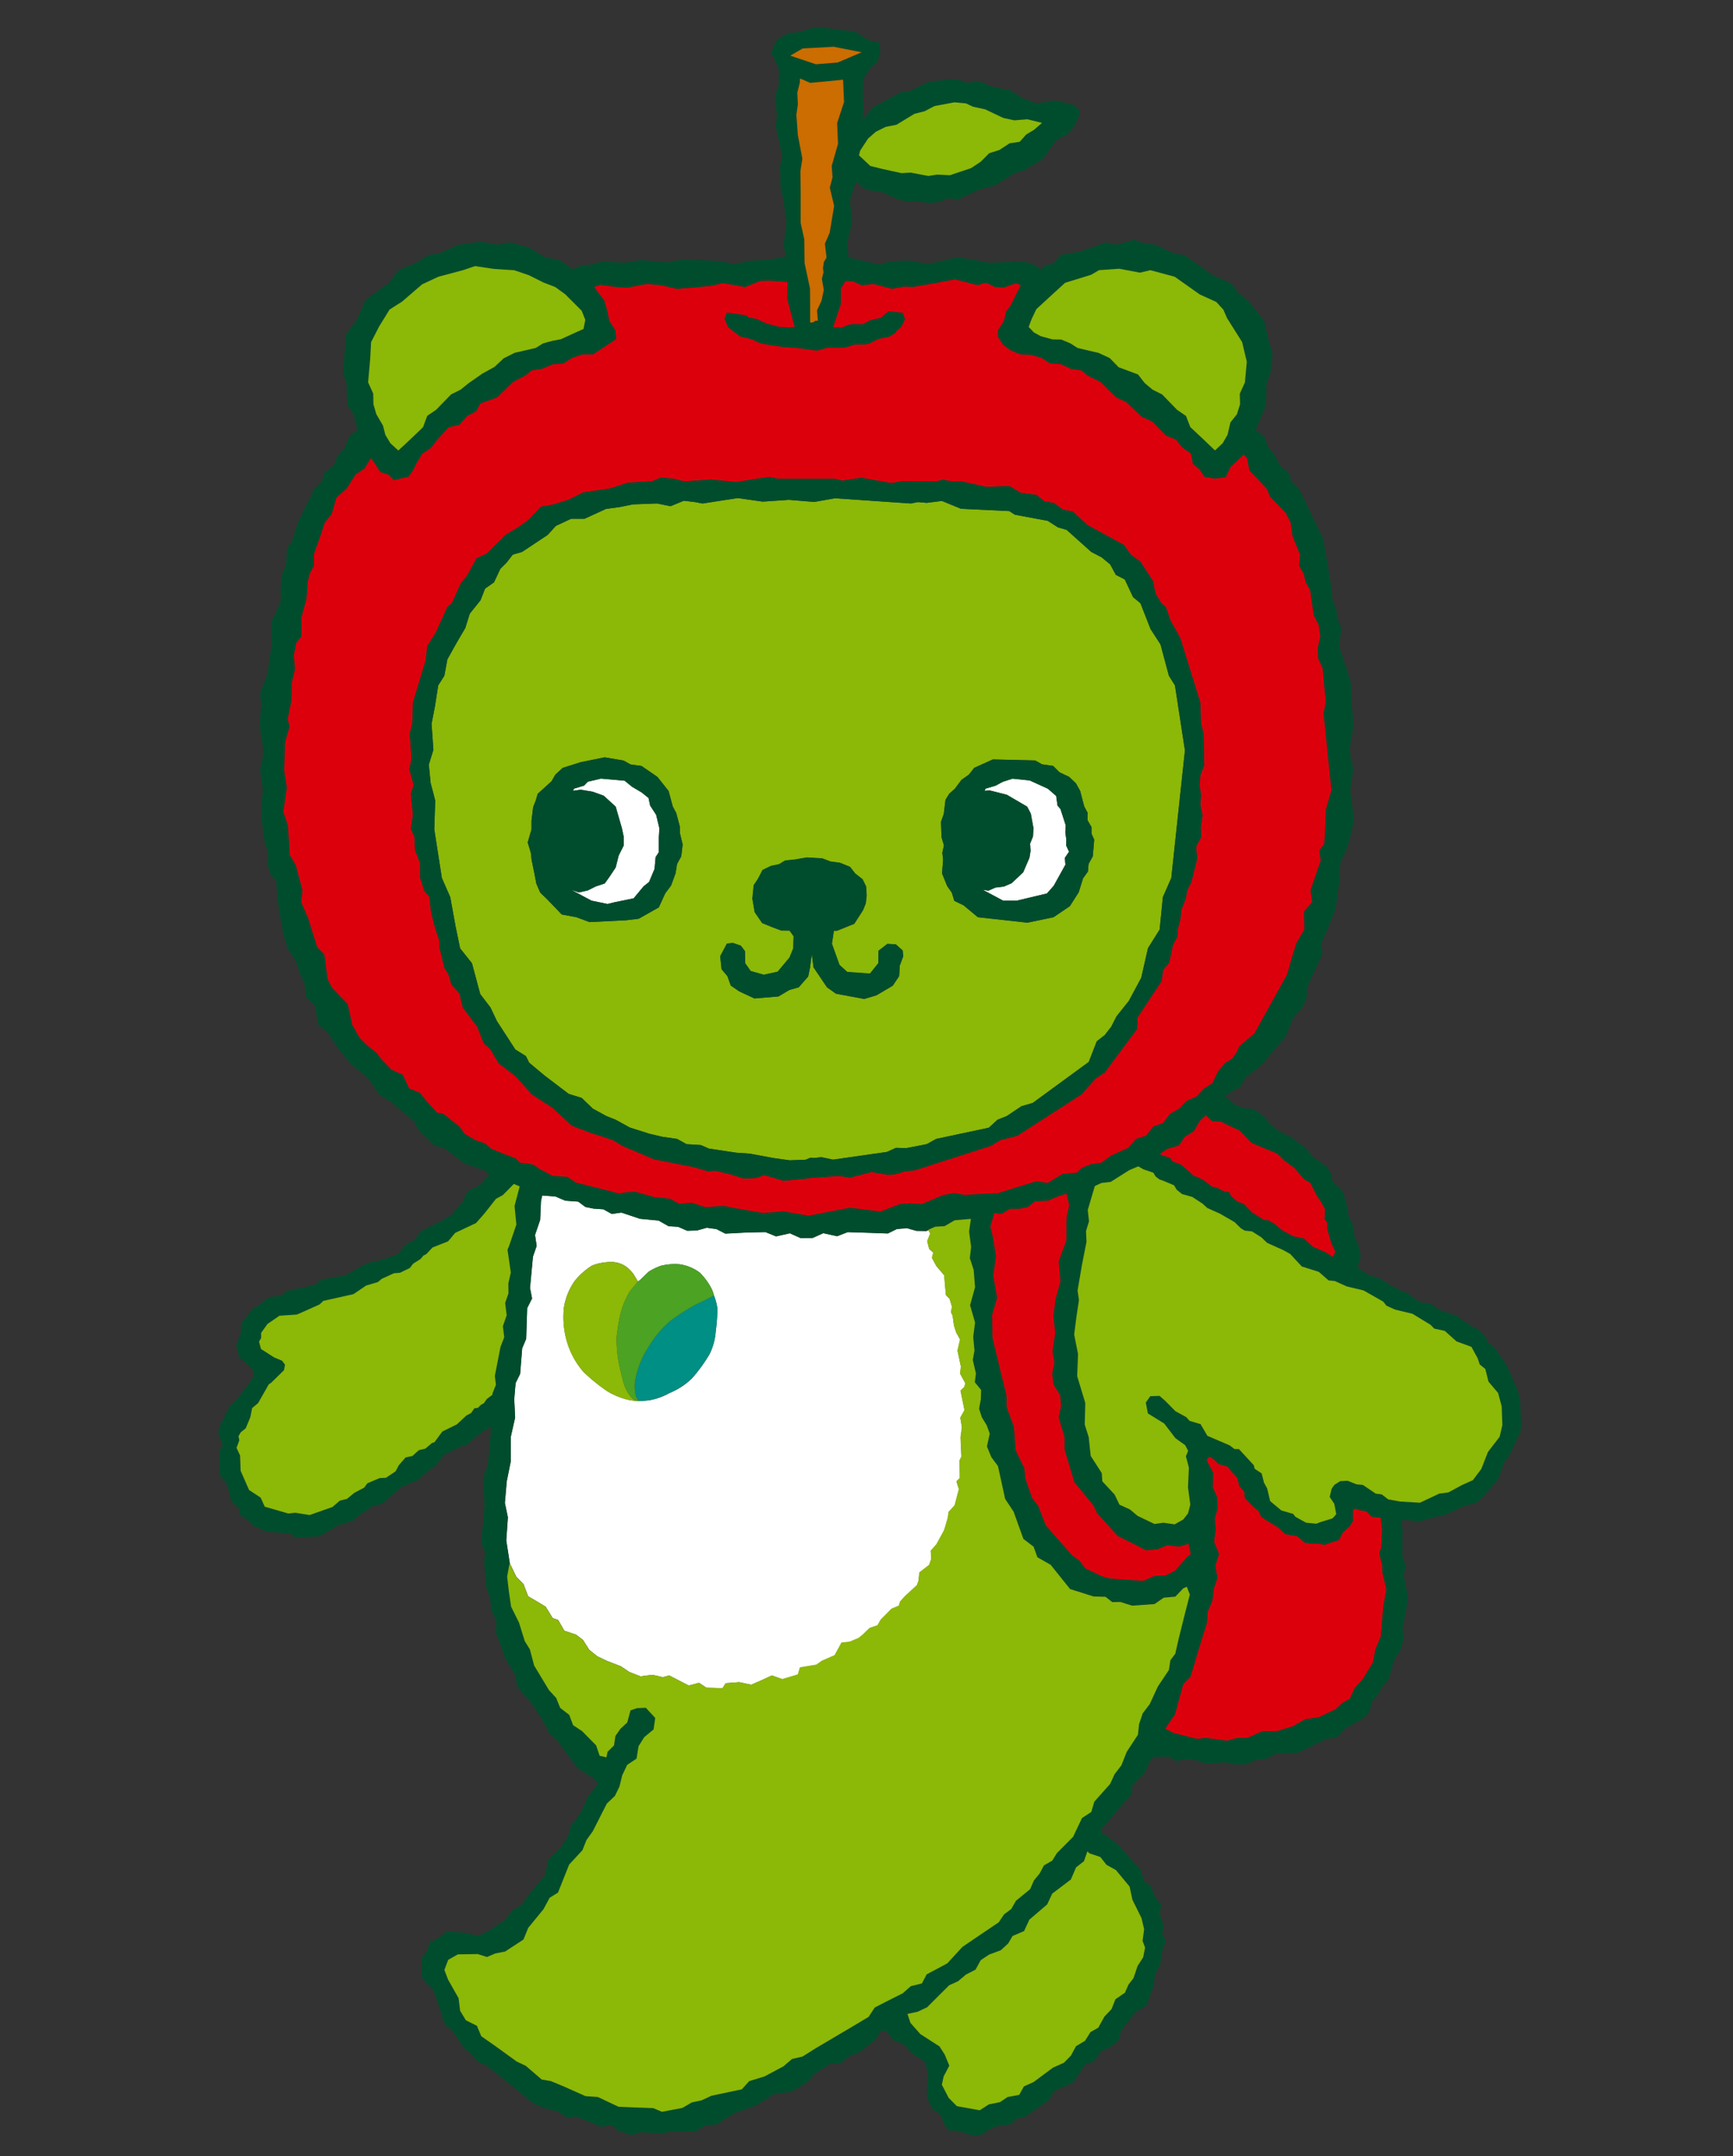 <svg xmlns="http://www.w3.org/2000/svg" xmlns:xlink="http://www.w3.org/1999/xlink" width="127" height="158" viewBox="0 0 127 158">
  <rect x="0" y="0" width="127" height="158" fill="#333333" stroke="none"/>
  <defs>
    <clipPath id="clip-path">
      <rect id="長方形_1" data-name="長方形 1" width="95.469" height="154.473" fill="none"/>
    </clipPath>
  </defs>
  <g id="caravan" transform="translate(16 2)">
    <rect id="長方形_7" data-name="長方形 7" width="127" height="158" transform="translate(-16 -2)" fill="none" opacity="0.18"/>
    <g id="グループ_2" data-name="グループ 2">
      <g id="グループ_1" data-name="グループ 1" clip-path="url(#clip-path)">
        <path id="パス_6" data-name="パス 6" d="M26.026,129.009l.341.895.686.4.6.365.514.834.4.136.449.787.867.292.5.383.463.726.588.475.69.328,1.05.41.607.41.821.322.875-.111.771.173.452-.13,1.44.743.751-.2.546.362,1.178.029.23-.361,1-.075.872.185.832-.364.678-.316.783.284,1.136-.341.152-.519,1.2-.195.4-.284.939-.412.508-.925.594-.065.657-.273.294-.241.523-.5.573-.192.221-.4.8-.81.538-.226.087-.3.365-.4.869-.8.12-.331.057-.6.72-.556.158-.45-.043-.583.421-.481.544-.993.1-.3.186-.643.059-.427.446-.49.31-1.186-.18-.565.246-.245-.015-1.3.131-.272-.062-1.413.1-.732-.117-.708.308-.549-.293-1.432.272-.256.088-.282-.393-.719.064-.5-.251-1.177.19-.82-.295-.532-.156-.5-.1-.726-.123-.249.081-.382-.18-.6-.268-.269-.129-1.458-.572-.669-.321-.6.1-.381-.307-.278-.139-.558.225-.567-.141-.233-.009-.014-.155.069-.711-.013-.72-.2L53.38,103l-.65.321-1.29-.047-1.652-.052-.775.3L48,103.3l-.8.357-.851.007-.8-.356-1.011.227-.778-.315-1.287.026-1.653.086-.647-.33-.712-.1-.724.2-.71.021-.664-.29-.7-.043-.735-.416-1.365-.129-1.358-.455-.71.1-.613-.341-.72-.049-.6-.121-.526-.393-.949-.068-.721-.307-.968-.074-.09.416-.059,1.371-.377,1.106.12.8-.272.794-.084.88-.13,1.413.149.765-.359.714-.072,2.245-.293.695-.152,1.88-.331.671-.1,1.173.065,1.353-.316,1.406.005,1.763-.3,1.5-.137,1.584.219,1.052-.117,1.7.26,1.677.464.969Zm2.953-20.195a4.69,4.69,0,0,1,.789-2,5,5,0,0,1,1.291-1.149,3.9,3.9,0,0,1,1.533-.253,1.862,1.862,0,0,1,1.089.444,2.619,2.619,0,0,1,.451.511l.218.371.066.09.144-.09.639-.618a4.6,4.6,0,0,1,.886-.431,4.176,4.176,0,0,1,1.367-.114,3.191,3.191,0,0,1,1.5.618,4.651,4.651,0,0,1,.807,1.081,2.043,2.043,0,0,1,.223.588,3.935,3.935,0,0,1,.257.972,14.359,14.359,0,0,1-.126,1.672,4.469,4.469,0,0,1-.46,1.671,11.41,11.41,0,0,1-1.287,1.767,5.2,5.2,0,0,1-1.635,1.065,4.716,4.716,0,0,1-1.483.532c-.461.054-.745.06-.745.06h-.158l-.024-.008c-.106-.009-.248-.026-.5-.061a5.44,5.44,0,0,1-1.66-.659,13.68,13.68,0,0,1-1.727-1.4,5.91,5.91,0,0,1-1.155-2.021,6.364,6.364,0,0,1-.294-2.637" transform="translate(-3.662 -14.931)" fill="#fff"/>
        <path id="パス_7" data-name="パス 7" d="M84.4,93.62l-.443.418-.436.752-.035.02-.631.387-.425.633-.137.04-.7.208-.577.375.179.108.592.19.168.256.63.244.572.484.347.331.332.117.387.194.606.468.4.1.5.263.353.049.2.318.464.4.421.132.622.645.846.533.341.037.461.267.564.47.78.427.811.176.646.6.945.412.525.341.2-.387-.3-.622-.3-1.031-.006-.5-.2-.243.044-.723-.29-.529-.317-.47-.468-.926L91.59,98.3l-.708-.827-.712-.517-.552-.53-1.868-.776-.892-.918-.774-.356-.572-.29-.657-.047Z" transform="translate(-12.032 -13.905)" fill="#dc000c"/>
        <path id="パス_8" data-name="パス 8" d="M96.72,138.079l.181-.951.4-.974.1-1.294.086-.925.215-1.212-.289-1.216-.018-.524-.213-.916.145-.382.065-1.345-.111-.863-.66-.081-.4-.4-.376-.051-.452-.141-.146.141-.014.462.026.307-.241.378-.506.464-.284.557-.867.269-.187.087-.448-.1-.681-.009-.312-.058-.592-.481-.846-.143-.559-.507-.848-.52-.382-.267-.166-.4-.372-.286-.632-.646-.055-.472-.353-.433-.141-.568-.4-.449-.337-.4-.653-.192-.347-.337-.312-.224-.218.277.493.95-.046,1.031.336.766.02.794-.209.78.077.76-.126.9.364.9-.272.864.161.888-.273.8-.1.876-.338.789-.063.829-.436,1.411-.215.688-.548,1.835-.532.55-.236.857L82.2,141.9l-.714,1.046.616.317,1.718.436.641-.077,1.554.207.752-.2.755-.006,1.092-.487,1.059,0,1.2-.377.869-.5,1-.147,1.233-.589.524-.479.519-.288.365-.793.591-.653Z" transform="translate(-12.102 -18.265)" fill="#dc000c"/>
        <path id="パス_9" data-name="パス 9" d="M95.421,101.141l-.039-.738-.245-.732-.4-.851-.269-.7-.968-1.4-.482-.368-.176-.421-.553-.529-.857-.478-.688-.513-1.195-.4-.679-.456-.267-.061-.592-.083-.907-.687-.3-.072-.973-.513-.751-.481-.8-.236-.537-.341-.25-.254.229-.725-.149-.8-.321-.738-.077-.771-.343-.675-.14-.881-.308-.96-.76-.742,0-.371-.362-.648-.923-.65-.2-.136-.391-.559-.915-.666-.206-.18-.9-.428-.712-.559-.211-.384-.863-.658-.836-.11-.644-.25-.7-.638,1.156-.681.257-.5.056-.1,1.31-1.062.848-1.025.843-1,.547-1.361.651-.706.335-.755.023-.765.708-1.551.425-.926-.1-.688.662-1.575.362-.914.325-2.178-.013-.766.131-.728.278-.5.257-.726.411-1.579-.186-1.557-.093-.768.211-1.545-.193-.8-.046-.821.257-1.5-.146-1.957-.06-1.337-.537-1.619-.312-.972.183-1.3-.341-.761,0-.475-.325-.793-.034-.7-.226-1.395-.23-1.346-.2-1.124-.613-1.239-.739-1.546-.424-.854-.5-.481L78.4,32.6l-.629-.5-.324-.713-.5-.591-.278-.777-.645-.514.747-1.8.043-1.625.283-.7.16-1.494-.231-.73-.4-1.682L75.4,19.965l-.67-.511-.464-.682-1.321-.558-1.078-.775-1.09-.749-.7-.1-1.426-.66-.777-.075-.743-.281-1.355.353-.72-.173-1.85.663-1.461.256-.5.6-.712.213-.248.263-.65-.439-.743-.158-1.406.062-.92.04-1.362-.238-1.038-.176-2.095.5-1.522-.248-1.374.068-.719.233-1.369-.319-.909-.208-.072-1.127.245-1.075.1-.417-.17-1.56.437-1.362.8.6,1.012.118,1.191.532.747.191.774-.038.76.154.908-.1.481-.263.819.1,1.5-.713L57,11.551l1.354-.864.762-.246,1.309-.8.993-1.383.818-.427.523-.631.306-.679.032-.407-.33-.406-1.431-.353-1.407.227L58.761,5.1l-.694-.478L56.6,4.318l-.823-.381-.848.131-.885-.276-1.916.177-1.437.683-.685.118-1.231.66-.842.457-.631.78-.1.062.1-.829-.074-.783.024-1.3.523-.831.5-.433.237-.632-.084-.807L47.767,1,46.635.309,45.268.155,44.19,0l-.765.068-.754.266-.89.09-.84.467-.427.926.565,1.192-.012,1.252-.255.76.129,1.507-.095.681.48,2.235-.161.712.031,1.585.2.822.242,1.775-.226,1.65.2.8-1.191.238-1.568.089-1.089.266-.72-.211-1.276-.09-1.867-.049-.936.2-1.964-.176-1.264.2-1.584-.1-.811.23-.736.049-.673.317-.26-.245-.646-.434-1.13-.237-1.127-.7-1.362-.376-.966.17L19.2,15.7l-.851.152-.775.078-1.428.662-.709.081L14.4,17.3l-1.18.473-.705.941-1.019.748-.693.493-.687,1.535-.751.989-.143,1.741L9.131,25.3l.257.776L9.463,27.7l.467.708.263,1.1-.639.514-.272.783-.525.58-.3.726-.653.484-.253.742-.517.472-.606,1.25-.586,1.192L5.432,37.61l-.392.55L4.96,39.341l-.313.788-.081.943.013.938-.315.8-.406.783.081,1.339L3.78,46.112,3.622,47.3,3.071,48.79l.077.857-.122,1.573.239,1.5-.009.824-.192.8.2,1.545-.1.768L3.149,58l.257,1.78.246.736-.03.792.158.709.47.549.081,1.339.393,2.364.317,1.182.628.943.34,1.015.291.64L6.435,71.1l.65.6.238,1.418.628.472.908,1.331.82,1.025,1.3,1.062.827,1.228.79.473.705.593,1,.829.43.752,1.086,1.046.833.261,1.338,1.049,1.476.511.158.1.211.249-.663.746-.928.462-.329.761-.718.78-.04.143-.829.484-1.494.75-.469.658-.532.232-.694.8-1.195.411-.754.156-.588.229-1.252.732L7.56,91.77l-.526.4-1.954.415-.524.378-.839.088L2.7,93.829H2.558l-.1.169-.791.972-.024.733-.33.827.2.91.927.823.173.415-.063.27-.76,1.037-.659.81-.3.207-.74,1.579L0,103.024l.319.9-.224.412v1.594l.081.331.353.27.307.928.09.523.621.613.048.433.679.442.194.272,1.04.493,1.8.152.314.3,1.8-.111,1.386-.811,1.084-.334.334-.329,1.1-.742.718-.187.164-.144,1.257-1.1.177-.039,1.13-.526.132-.187,1.131-.872.093-.156.443-.551.64-.322.668-.333.288-.035.2-.176.347-.319.641-.485.5-.312.136.014-.142,1.691-.118,1.062-.314.847.089,2.173-.15,1.7-.1.987.294.61-.068.771.137,1.781.3.853.06.861.384.793-.011.893.691,1.907.713,1.213.151.854,1.138,1.307.879,1.389.343.713.588.536.815,1.1.628.87,1.316.86.18.353-.754.959-.412.992-.851,1.2-.1.528-.576.948-.942.912-.207,1.1-1.222,1.466-.5.719-.718.441-.486.673-1.253.811-.777.39-.639-.226-.732-.072-.873-.059-.642.5-.628.3-.161.566-.4.592-.029,1.384.9,1.017.413,1.268.4,1.213.544.418L18,148.087l.54.434.443.543.671.288,1.316,1.063,1.324,1.07.775.648.825.347.973.24.67.456.691-.083,1.867.767.712-.151.439.388,1.05.362.666-.213,1.539.1.774-.186,1.644.065.755-.474.78-.049,1.39-.863,1.525-.54,1.36-.851,1.248-.173,1.193-.694.541-.629,1.147-.72.8-.074.618-.521.661-.219,1.195-.908.433-.714.393.039.536.691.725.268.644.708.9.551.266.961-.106,1.238.068.547.311.725.628.431.261.693.307.461.774.054.907.31.7-.026.653-.418.681-.267.913-.111.289-.375.659-.129,1.786-1.241.4-.68,1.371-.62.886-1.315.74-.3.391-.662.73-.335.588-.468.216-.765,1.041-1.33.8-.47.524-1.434.1-.891.38-.66.13-.938.279-.814-.264-.541.1-.621-.284-.78.111-.7-.475-.588-.239-.716-.567-.49-.225-.771L66.672,134l-.75-.84-1.241-.912-.006-.026.1-.24,1.27-1.509.857-.977.1-.7.932-.95.267-.674.24-.335.328-.092.84-.037.582.33.672-.108.752.036.708.271,1.471-.1.761.165.762-.024.718-.328.755-.061.688-.384,1.647-.072,2.029-.99.843-.134.558-.637,1.442-.819.379-.45.174-.724.419-.467.3-.555.492-.592.426-1.482.441-.682.252-.744-.092-.8.411-2.246-.325-1.623.129-.781-.237-.727.015-1.935-.117-.626.452-.043.881.13,1.425-.409.38-.036,1.306-.636,1.146-.343.359-.327.6-.679.576-.69.513-1.379.238-.217.888-1.875.05-.465Zm-1.528,2.152-.857,1.115-.484,1.238-.622.827-.811.364-.977.53-.678.092-1.414.666-1.452-.086-.873-.158-.47-.364-.445-.057-.941-.64-.46-.041-.656-.261-.541.024-.43.272-.206.3-.138.585.338.512.141.754-.267.307-.84.257-.356.134-.748-.074-.78-.43-.167-.215-.861-.248-.824-.69-.216-.921-.232-.421-.173-.684-.518-.347-.059-.254-1.086-1.18-.338-.009-.331-.26-1.65-.708-.5-.857-.794-.235-.255-.282-.783-.427-.754-.762-.413-.363-.678.023-.329.464.152.8,1.2.74.823,1.076.712.511.217.416-.164.4.219.831-.066,1.436.179,1.277-.167.639-.349.445-.63.356-.823-.119-.656.092-1.228-.588-.575-.479-.762-.347-.359-.744-.9-.969-.04-.6-.811-1.264-.148-1.379-.289-.914.038-1.586-.592-1.969L63,97.218l-.283-1.431L62.9,94.42l.174-1.147-.1-.712.317-1.855L63.623,89l-.035-.786.217-.713-.089-.841.517-1.746.482-.226.056-.007.628-.074.92-.583.439-.277.66-.278.368.215.739.254.162.272.289.221.269.092.792.332.2.331.387.312.758.215.753.494.341.314.926.414,1.077.622L74.93,88l.286.173.535.057.687.436.421.406,1.2.538.485.278.851.916,1.245.393.718.627.449.044.894.4,1.216.29,1.443.819.238.3.619.283,1.285.31,1.333.81.26.275.775.167.863.772,1.093.4.461.844.143.442.413.336.233.925.706.834.254.993.05,1.366ZM82.917,122.484l-.52.289-.523.479-1.233.589-1,.146-.869.5-1.2.377-1.058,0-1.092.487-.756.006-.751.2-1.554-.206-.642.077L70,124.992l-.616-.317.714-1.045.376-1.366.237-.858.532-.549.547-1.836.215-.688.437-1.411.063-.829.338-.789.1-.876.273-.8-.161-.888.272-.864-.364-.9.126-.9-.077-.76.209-.78-.02-.794-.336-.765.046-1.032-.493-.95.218-.277.312.224.347.337.653.192.337.4.4.448.141.568.353.433.055.473.631.645.373.286.166.4.381.267.849.52.559.507.846.143.591.48.312.058.68.009.449.1.186-.087.868-.269.284-.557.506-.464.241-.378-.026-.307.014-.462.146-.141.451.141.376.051.4.4.661.081.111.863-.065,1.345-.145.382.213.916.018.524.289,1.216-.215,1.212-.087.925-.1,1.294-.4.975-.181.95-.745,1.225-.592.654ZM66.782,136.247l.206.962.668,1.347.192.817-.115.848.185.5-.144.713-.406.628-.3.893-.37.478-.254.586-.7.485-.284.719-.526.553-.445.807-.57.324-.405.64-.656.393-.377.693-.507.52-.812.365-1.417,1.052-.712.322-.338.616-.857.158-.548.374-.816.162-.674.436-1.675-.3-.6-.607-.5-.96.129-.611.416-.788-.335-.815-.386-.6-1.4-.9-.727-.824-.218-.656.747-.158.694-.329,1.611-1.608.657-.3.576-.486.7-.358.386-.7.616-.41.846-.312.55-.5.316-.545.848-.364.387-.837,1.306-1.117.372-.791,1.361-1.032.385-.891.576-.45.249-.714.167.143.783.262.452.575.694.386ZM48.1,145.1l-.451.687-1.232.735-1.491.881-1.184.7-.935.588-.761.176-.644.544-1.378.738-1.124.343-.537.6-2.235.473-.707.331-.737.161-.681.4-1.5.283-.64-.269-1.353-.05-1.19-.049-1.51-.715L26.9,151.6l-1.548-.691-.981-.408-.675-.118-1.162-1-.669-.318L20.256,147.9l-.989-.691-.317-.762-.813-.409-.419-.693-.113-.922-.771-1.362-.269-.71.278-.738.705-.4L19,141.19l.682.217.606-.257.73-.148,1.339-.876.35-.855,1.138-1.367.451-.837.611-.379.815-2.047.974-1.058.294-.74.459-.64.374-.731.329-.656.338-.653.587-.56.335-.685.2-.82.365-.767.687-.458.146-.911.416-.66.683-.568.121-.84-.686-.747-.653.026-.47.164-.238.882-.5.467-.371.529-.1.689-.474.467-.08.407-.5-.113L27.7,125.9l-1.029-1.046-.656-.433-.288-.76-.663-.512-.29-.719-.537-.591-1.08-1.789-.313-1.186-.376-.606-.422-1.359-.578-1.163-.17-1.171-.121-1.031.18-.978v0l-.26-1.676.117-1.7-.219-1.052.137-1.584.306-1.5-.006-1.763.316-1.406-.065-1.353.1-1.173.331-.671.152-1.88.293-.695.072-2.245.359-.714-.149-.765.13-1.413.084-.88.272-.794-.12-.8.377-1.106.059-1.371.09-.416.969.074.72.307.949.068.527.393.594.121.721.049.612.341.71-.1,1.358.455,1.365.129.735.416.7.043.664.29.71-.021.724-.2.712.1.648.33,1.652-.086,1.288-.026.777.315,1.011-.227.8.356.851-.007.8-.357,1.012.224.776-.3,1.651.052,1.29.047.65-.321.715-.094.72.2.711.013.156-.069.508-.228.7-.044.655-.383.081-.046,1.177-.1.006.042-.125.882.146,1.127-.093.823.282.867.1,1.262-.365,1.321.365,1.264-.135,1.061.092,1-.124.686.23.991-.084.64.464.566-.018.674-.13.7.2.631.358.586.223.613-.208.935.319.78.489.66.294,1.339.233,1.066.618.934.721,2,.741.558.278.774.972.553,1.425,1.777,1.715.542.879.027.495.386.594-.009.863.272,1.64-.118.673-.468.851-.077.586-.609.257-.114.221.568-.416,1.623-.407,1.641-.245,1.077-.356.47-.109.718-.811,1.211-.6,1.3-.507.663-.27.8-.081.77-.825,1.261-.387.98-.5.655-.327.711-1.158,1.3-.222.755-.679.443-.654,1.377-1.181,1.188-.347.559-.609.348-.314.593-.418.507-.281.643-1.037.848-.341.6-.532.4-.387.576-1.641,1.109-1.028.7-1.1,1.2-1.516.81-.347.663-.814.2-.591.513-1.263.635ZM11.824,106.309l-.9.379-.241.324-.717.376-.538.445-.536.137-.529.458-1.677.591-1.04-.167-.517.056-1.73-.5-.3-.666-.848-.556-.622-1.412-.037-1.117-.263-.562.207-.553-.06-.3.167-.29.363-.29.335-.812.13-.664.44-.37L3.7,99.433l.165-.1.943-.925.075-.4-.221-.295L4.1,97.483l-.972-.622-.147-.54.154-.264,0-.382.47-.654.873-.6,1.273-.087.484-.209,1.184-.532.275-.261,2.21-.495.929-.632.853-.248.286-.239.891-.409.449-.038.718-.347.254-.326.528-.328.215-.257.213-.107.453-.486,1.139-.45.525-.622,1.527-.72.607-.691.853-1.083.511-.282.8-.81.427.182-.376,1.436.134,1.359-.529,1.554-.122.294.245,1.669-.182.787.009.736-.242.707.112.9-.279.8.1.811-.272.7-.418,2.138.08.642-.247.624-.013.112-.411.31-.205.3-.222.127-.229.222-.25.029-.242.347-.35.185-.691.646-1.067.523-.574.784-.185.059-.483.412-.483.114-.47.427-.493.1-.5.573-.238.448-.706.475Zm7.011-24.767-.767-.453-.39-.532-1.2-.96-.433-.057-.783-.859-.492-.609-.786-.316-.456-.991-.851-.392-.743-.775-.315-.437-.693-.545-.573-.57L9.816,73.1l-.331-1.52L8.32,70.366,8,69.733l-.235-1.8-.523-.523-.654-2.094L6.067,64.1l.1-.851L5.678,61.4l-.458-.784-.026-.771L5.1,58.493l-.34-1.022.26-1.766L4.83,54.463l.065-2.095.325-1.111-.131-.587.264-1.31.037-1.369.231-.979-.092-.978.186-.931.375-.464v-1.4l.378-1.4.08-1.176.152-.632.314-.576-.006-.863.421-1.17L7.8,36.3l.5-.6.35-1.224.759-.67.645-1.018.655-.441.474-.777.682,1.031.6.2.4.4,1.09-.268.341-.514.237-.487.406-.668.643-.433.462-.6.826-.9.8-.2.565-.642.647-.324.321-.591,1.217-.43L21.6,26l.926-.491.448-.358.777-.125.742-.319.786-.06.681-.427.734-.242.772,0,1.7-1.127L29.1,22.2l-.437-.678-.149-.7-.217-.784-.828-1.108.086.1.455-.152,1.025.158.935.067,1.442-.275,1.069.1,1.121.263,1.109-.088,1.4-.134.868-.2,1.625.289,1.122-.449.666-.018,1.316.093-.018,1.241.541,2.067L41.721,22l-.6-.032-.926-.244-.554-.252-.163-.077-.648-.141-.03-.026-.106-.112-1.439-.2-.168.47.26.582.323.278.578.431.811.192.634.291.329.07,1.272.2,1.1.083,1.471.2.792-.223,1.186,0,.275-.058.49-.167.786-.007.335-.074.622-.322.818-.177.422-.256.14-.188.325-.276.272-.57-.167-.47-1.046-.1-.387.317-.108.106-.032.041-.644.143-.176.048-.548.284-.765,0-.282.045-.484.2-.631-.012.565-1.706V19.151l.343-.553.536.021.667.3.824-.11,1.39.359.845-.16.718.019,1.587-.279,1.455-.276,1.644.424.635-.174.64.307.669.039.894-.311.337.147-.024.041L58.048,20.4l-.324.433-.158.691-.439.674.014.52.375.558.513.383.735.313.763.034.747.2.679.433.786.049.736.343.78.122.441.37.94.47L65.8,27.135l.712.318,1.158,1.1.748.325,1.023,1.052.736.3.473.586.635.445.136.74.5.427.34.52.764.139.805-.106.362-.761.954-.895.238.251.182.909L76.819,33.8l.26.589,1.149,1.2.356.72.138.975.552,1.365-.066.8.319.576.158.629.325.591.26,1.823.371.742.112.83-.186.82.027.777.335.746.117,1.37.114,1.044-.169.872.157,1.423.17,1.723.143,1.362.12,1.114-.4,1.39-.054,1.353-.072,1.2L80.7,60.3l.087.783-.742,2.159.129.857-.612.7.03,1.308L79,67.12,78.6,68.45l-.269.963-.949,1.706L76.59,72.55l-.663,1.191-1.084.909-.247.511-.31.432-.478.28-.532.626-.421.872-.611.391-.534.58-.748.332-.546.568-.656.371-.532.69-.693.239-.543.686-.714.222-.606.666-1.258.574-.693.514-.737.1-.681.266-.389.368-1.022.084-1.121.672-.793-.138-1.566.479-1.287.409-1.393.054-.985.072-.843-.14-.8.155-1.562.656-.9-.065-.71.065-1.4.542-2.235-.287-1.6.3-1.365.272-.013.023-1.9-.332-1.515.122-2.1-.365-.785-.158-1.31.1-.987-.323-.954.06-.681-.366-1.1-.106-1.417-.4-.65.033-.551.1-.789-.211-2.357-.593-.643-.42-1.09-.076-.993-.536-.323-.248-.457-.123-.57-.049-.35-.331-.885-.334-.88-.359-.471-.4Zm-7.7-57.23.066-1.241.6-1.164.757-1.224.914-.579,1.471-1.269,1.195-.558,1.788-.476.89-.3,1.4.209,1.474.094,1.068.365,1.068.534.87.334.733.535,1.2,1.2.267.669-.133.666-.6.27-1.059.483-.612.117-.691.187-.538.335-1.545.356-.8.4-.681.636-.891.489-1,.7-.59.474-.7.35-1.092,1.123-.657.45L15,29.3l-.989.944-.823.766-.58-.532-.37-.616-.173-.676-.488-.834-.215-.731-.009-.777-.376-.827ZM42.822,1.547,45.1,1.423l2.05.406-1.751.75-1.6.129-1.876-.633Zm8.931,4.606.724-.38L53.929,5.5l.857.077.519.244.891.188,1.321.628.815.178.96-.077L60.363,7l-.576.5-.584.353-.472.53-.745.113-.752.492-.742.233-.622.625-.708.47-1.547.519-.936-.046-.643.1-1.3-.246-.669.04-1.369-.3-.918-.226-.828-.777.084-.344.582-.885.572-.5.725-.359.774-.144,1.321-.805ZM42.429,4.791l.192-.771V3.786l.074,0,.679.293,1.375-.126,1.031-.106.078,1.629-.507,1.545.064,1.521-.461,1.624.062.821-.2.773.307,1.339L44.8,15.062l-.349.8.117,1.02-.012.024-.18.3-.068.431.037.335-.118.475.143.8-.164.79-.335.722.066.753h-.174l-.185.117-.208.021V20.229l-.009-1.087-.4-1.874-.021-1.731-.263-1.2V12.1l-.02-1.558.143-.92L42.469,7.9l-.108-1.488.111-.759ZM62.057,18.72l1.9-.583.584-.34,1.473-.107,1.527.289L68.3,17.8l1.785.481,1.839,1.3,1.213.551.514.563.266.613,1.109,1.763L75.37,24.5l-.137,1.516-.376.827.018.78-.229.728-.477.6-.208.9-.356.619-.565.532-.991-.944-.817-.766-.319-.817-.656-.452L69.166,26.9l-.7-.35-.58-.486-.49-.628-1.417-.529-.656-.674-.813-.376L62.967,23.5l-.536-.343-.66-.274-.646-.012-.854-.234-.508-.277-.38-.4.209-.558.35-.74,1.225-1.132ZM74.051,80.476l.774.356.892.918,1.868.777.552.53.712.516.708.828.476.29.468.926.317.47.29.528-.044.723.2.243.006.5.3,1.03.3.622-.2.387-.526-.341-.944-.411-.646-.6-.811-.176-.78-.427-.564-.47-.461-.267-.341-.037-.846-.532-.622-.645-.421-.132-.464-.4-.2-.318-.353-.049-.5-.263-.4-.1-.606-.468-.387-.195-.332-.117-.347-.332-.572-.483-.63-.244-.168-.256-.592-.19-.179-.108.577-.374.7-.209.138-.039.424-.634.631-.386.035-.02.436-.752.443-.419.454.424.657.047ZM62.363,86.309l-.2.962L62.153,88.9l-.564,1.525.13,1.459-.365,1.341L61.2,94.474l.138,1.18-.2,1.4.14.789-.164.827.1.808.473.75.075.8-.18.826.431,1.479.006.914.4,1.316.316,1.052,1.394,1.712.281.579,1.5,1.654,1.258.624.825.427.851-.084.708-.293.861.108.691-.213.161.766-.014.016-.218.147-.937,1.06-.687.333-.817.036-.789.355-1.356-.081-1.163-.1-.514-.149-1.225-.582-.431-.563-.554-.412-1.1-1.247-.822-.937-.544-1.407-.458-.611-.492-1.418-.075-.755-.637-1.306-.118-1.7-.536-1.461-.012-.854-.412-1.662-.309-1.3-.307-1.242-.025-1.714.365-1.232-.284-1.638.2-1.384-.21-1.354-.2-.857.3-.989.514.077.443-.273.164-.1.73-.009.594-.135.52-.406.954-.053.725-.31.206-.065.433-.139Z" fill="#004d2d"/>
        <path id="パス_10" data-name="パス 10" d="M38.445,111a7.68,7.68,0,0,0-1.56,1.85,6.708,6.708,0,0,0-.966,2.279,2.829,2.829,0,0,0,.025,1.428,1.364,1.364,0,0,0,.217.318s.284-.006.745-.06a4.716,4.716,0,0,0,1.483-.532,5.2,5.2,0,0,0,1.635-1.065,11.41,11.41,0,0,0,1.287-1.767,4.469,4.469,0,0,0,.46-1.671,14.359,14.359,0,0,0,.126-1.672,3.918,3.918,0,0,0-.257-.972,12.645,12.645,0,0,1-1.138.57A14.843,14.843,0,0,0,38.445,111" transform="translate(-5.324 -16.21)" fill="#008f84"/>
        <path id="パス_11" data-name="パス 11" d="M36.026,118.227H36.1l-.1-.008Z" transform="translate(-5.347 -17.558)" fill="#4ca223"/>
        <path id="パス_12" data-name="パス 12" d="M34.539,110.148a16.628,16.628,0,0,0-.272,1.709,11.347,11.347,0,0,0,.153,1.748c.044.275.257,1.125.316,1.354a3.185,3.185,0,0,0,.527,1.138.892.892,0,0,0,.579.379h.083a1.364,1.364,0,0,1-.217-.318,2.829,2.829,0,0,1-.025-1.428,6.691,6.691,0,0,1,.966-2.279,7.68,7.68,0,0,1,1.56-1.85,14.743,14.743,0,0,1,2.055-1.294c.421-.167,1.138-.57,1.138-.57a2.022,2.022,0,0,0-.222-.588,4.651,4.651,0,0,0-.807-1.081,3.186,3.186,0,0,0-1.5-.618,4.181,4.181,0,0,0-1.368.114,4.622,4.622,0,0,0-.886.431l-.639.618-.144.089s-.372.456-.6.729a6.3,6.3,0,0,0-.7,1.717" transform="translate(-5.088 -15.808)" fill="#4ca223"/>
        <path id="パス_13" data-name="パス 13" d="M31.177,114.325a13.565,13.565,0,0,0,1.728,1.4,5.428,5.428,0,0,0,1.659.659c.254.035.4.053.5.061l.1.008a.892.892,0,0,1-.579-.379,3.17,3.17,0,0,1-.527-1.138c-.059-.229-.272-1.079-.316-1.354a11.451,11.451,0,0,1-.154-1.748,16.628,16.628,0,0,1,.272-1.709,6.246,6.246,0,0,1,.7-1.717c.231-.273.6-.729.6-.729l-.066-.089-.218-.371a2.577,2.577,0,0,0-.452-.511,1.856,1.856,0,0,0-1.088-.444,3.88,3.88,0,0,0-1.533.253,4.984,4.984,0,0,0-1.291,1.149,4.7,4.7,0,0,0-.789,2,6.378,6.378,0,0,0,.294,2.637,5.91,5.91,0,0,0,1.155,2.021" transform="translate(-4.41 -15.782)" fill="#8cb808"/>
        <path id="パス_14" data-name="パス 14" d="M57.1,8.254l-.725.359-.571.5L55.225,10l-.084.344.828.777.918.226,1.369.3.669-.04,1.3.246.643-.1.935.046,1.548-.519.708-.47.622-.625.741-.233.753-.492.745-.113.472-.53.584-.353.576-.5L67.482,7.7l-.959.077L65.708,7.6l-1.321-.628L63.5,6.781l-.52-.245-.857-.077-1.453.273-.724.38L59.2,7.3l-1.321.805Z" transform="translate(-8.19 -0.959)" fill="#8cb808"/>
        <path id="パス_15" data-name="パス 15" d="M13.28,30.676l.215.731.487.834.173.677.371.616.58.531.822-.765.989-.944.306-.83.656-.449,1.092-1.124.7-.349.589-.474,1-.7.891-.489.681-.636.8-.4,1.545-.356.538-.335.69-.187.613-.117,1.059-.484.6-.269.132-.666-.266-.669-1.2-1.2-.734-.535-.869-.334-1.069-.534L23.6,20.855l-1.473-.094-1.4-.209-.89.3-1.787.475-1.2.559-1.471,1.268-.914.58-.756,1.224-.6,1.164-.066,1.241-.152,1.707.376.826Z" transform="translate(-1.915 -3.052)" fill="#8cb808"/>
        <path id="パス_16" data-name="パス 16" d="M69.951,24.487l-.209.558.38.4.508.277.854.235.646.011.66.274.536.344,1.541.362.814.376.656.674,1.417.528.49.628.58.486.7.351,1.089,1.122.657.452.319.817.817.767.991.943.565-.532.356-.618.208-.9.477-.6.229-.728-.018-.78.376-.826.137-1.517-.341-1.436-1.109-1.762-.266-.613-.514-.563-1.213-.551-1.839-1.3-1.786-.481-.761.181-1.527-.288-1.474.106-.583.34-1.9.584-.89.809L70.3,23.747Z" transform="translate(-10.358 -3.086)" fill="#8cb808"/>
        <path id="パス_17" data-name="パス 17" d="M18.248,61.4l.2.746.136.541-.068,2.1.555,3.57.616,1.4.387,2.133.337,1.625.867,1.086.606,2.262.75.981.473,1,1.35,2.08.774.484.243.485,1.121.937,1.775,1.349.95.293.815.787,1,.546.675.266,1.034.574,1.455.462.937.217,1.075.155.694.385,1.043.064.6.261,2,.3.974.067,1.784.329,1.156.162,1.169-.044.367-.154.236.027.551-.06.854.18,3.938-.562.668-.3.765.018,1.488-.288.693-.385,3.863-.822.637-.586.675-.266,1.081-.724.82-.237,4.114-3.008.583-1.51.589-.461.473-.61.387-.76.9-1.127.913-1.7.492-2.17.855-1.362.239-2.379.615-1.4,1-9.349L72.8,54.247l-.445-.711-.614-2.293-.731-1.13-.74-1.889-.542-.451-.607-1.294-.655-.335-.415-.768-.622-.513-.765-.4-1.8-1.614-.64-.186-.747-.478-2.409-.449-.409-.266L57.12,41.3l-1.4-.574-1.111.14-.643-.057-.524.106-5.564-.383-1.511.269-1.873-.154-1.907.132-1.835-.262-2.578.4-.53-.106-.832-.1-.985.4-.983-.2-1.774.066-.984.2-.983.133-1.576.722h-.984l-1.117.525-.593.656-1.884,1.251-.674.193-.459.59-.462.461-.458.983-.656.46L21.906,48l-.789.985-.328,1.051-.656,1.116-.656,1.18-.222,1.2-.451.711-.23,1.481-.257,1.34.136,1.9-.336,1.082Zm37.606,2.266.123-1.041.278-.449.409-.362.484-.651.542-.381.393-.5,1.367-.616,3.1.075.5.284.811.115.477.473.691.325.5.473.313.56.307,1.144.251.467-.009.54.288.5V65.1l.2.457-.106,1.211-.308.559-.049.559-.356.495-.319,1.025-.65,1.017-1.192.809-1.918.4-3.628-.4-1.046-.87-.681-.33-.182-.6-.338-.477-.378-.929.077-1L55.75,66.5l.117-.537-.179-.6-.038-1.13Zm-15.88,9.506.431-.049.585.2.3.4.014.882.407.577.966.274,1.015-.224.868-1.04.272-.669.026-.891-.3-.416-.619-.006-.594-.223-.793-.321-.544-.793-.173-.991.1-.99.3-.444.347-.669.618-.3.594-.123.446-.272.719-.074.866-.149,1.139.068.6.23.684.089.742.3.375.48.542.427.257.52.043.665-.064.576-.2.5-.644,1-1.272.513H47.8l-.143.952.555,1.551.569.52,1.665.118.612-.765.017-.911.644-.5.622.035.5.449.04.43-.253.675-.044.768-.466.7-1.193.706-.9.269-2.074-.386-.658-.472L46.307,74.9l-.126-.987-.125.987-.138.673-.693.792-.693.2-.792.471-1.76.149-1.112-.519-.624-.427L40,75.55l-.421-.5-.1-.956ZM25.638,64.795V64.16l.12-.991.2-.517.14-.475.405-.362.608-.553.275-.478.538-.5,1.327-.418L31,59.513l1.392.235.5.284.815.115,1.163.8.818,1.034.308,1.144.251.467.278,1.04V65.1l.191.8-.1.864-.309.559-.112.693-.328.893-.424.565-.472,1.032L33.5,71.34l-.921.112-2.689.135-.954-.356-1.075-.2-1.069-1.111-.508-.491-.287-.662-.159-.834-.187-.907-.06-.527-.229-.75Z" transform="translate(-2.691 -6.018)" fill="#8cb808"/>
        <path id="パス_18" data-name="パス 18" d="M21.735,85.767l.885.334.35.332.57.049L24,86.6l.323.248.993.536,1.09.075.643.421,2.358.592.789.211.55-.1.651-.033,1.417.4,1.1.106.681.366.954-.061.987.323,1.309-.1.786.158,2.1.365,1.514-.121,1.9.331.012-.023,1.366-.272,1.6-.3L49.355,90l1.4-.542.71-.065.9.065,1.562-.656.8-.156.842.14.985-.072,1.393-.054,1.288-.409,1.566-.478.792.137,1.121-.672,1.021-.084.39-.367.681-.266.736-.1.693-.514,1.258-.573.606-.667.715-.221.542-.687.693-.238.532-.691.656-.37.546-.568.748-.333.535-.58.611-.39.421-.873.532-.625.477-.281.311-.431.247-.511,1.083-.91.663-1.191.789-1.43.95-1.706.269-.963.405-1.331.588-1.012-.03-1.309.612-.7-.129-.857.742-2.159-.086-.783.353-.461.072-1.2.053-1.353.405-1.39-.121-1.115-.143-1.362-.169-1.723L81.823,53.5l.169-.872-.114-1.044-.118-1.371-.334-.745-.028-.777.186-.821-.112-.83L81.1,46.3l-.261-1.823-.325-.59-.157-.629-.319-.576.066-.8-.553-1.366-.138-.974-.356-.72-1.149-1.2-.261-.59L76.394,35.7l-.182-.91-.239-.25-.954.895-.362.761-.805.1-.763-.138-.341-.521-.5-.427-.136-.74-.634-.445-.474-.586-.736-.3L69.249,32.1l-.748-.325-1.158-1.1-.712-.318-1.165-1.144-.94-.47-.441-.37-.78-.122-.736-.344-.786-.049-.679-.433-.747-.2-.763-.033-.734-.314-.514-.383-.374-.558-.015-.519.44-.674.158-.691.324-.433.732-1.453.024-.041-.338-.147-.893.312-.67-.039-.639-.307-.636.174-1.643-.424-1.455.276-1.587.278-.718-.019-.846.16-1.39-.358L48,22.138l-.667-.3-.536-.021-.344.553V23.5l-.565,1.707.632.011.484-.2.281-.044.765,0,.548-.284.176-.049.645-.143.031-.04.108-.106.387-.318,1.046.1.167.47-.272.57-.325.276-.14.189-.422.256-.818.176-.622.323-.334.074-.786.007-.49.167-.276.057-1.185,0-.793.223-1.471-.2-1.1-.083-1.272-.2-.329-.07-.634-.292-.811-.192-.577-.431-.323-.278-.26-.582.167-.47,1.44.2.106.112.03.026.648.141.163.077.554.251.926.244.6.031.51-.013-.542-2.067.019-1.241-1.316-.092-.666.018-1.123.448-1.625-.289-.868.2-1.4.134-1.11.089-1.121-.263-1.069-.1-1.442.275-.935-.066L28.839,22.1l-.455.152-.087-.1.829,1.107.217.784.148.7.437.678.067.645-1.7,1.127-.771,0-.734.243-.681.427-.786.06-.742.319-.777.124-.449.358-.926.491-1.171,1.138-1.217.43-.321.592-.648.324-.565.642-.8.2-.826.9-.462.6-.644.433-.405.668-.238.488-.341.514-1.09.268-.4-.4-.6-.2-.683-1.03-.474.777-.654.44-.646,1.018-.759.671-.35,1.224-.5.6L8.26,40.646l-.421,1.17.006.863-.315.576-.152.631L7.3,45.063l-.377,1.4v1.4l-.376.465-.186.931.093.978-.232.978-.037,1.37L5.92,53.892l.13.587L5.725,55.59l-.065,2.1.195,1.242-.261,1.765.34,1.022.09,1.348.026.771.458.785L7,66.467l-.1.851.526,1.223.654,2.093.523.524.236,1.8.315.633L10.316,74.8l.331,1.52.535.948.573.57.694.546.315.437.743.774.851.392.455.991.786.317.492.608.783.859.433.058,1.2.96.389.532.767.453.718.246.472.4Zm-1.452-8.087-.473-1.206-1.049-1.418-.26-1.047-.576-.629-.211-.735L17.4,72.12,17.034,70.6v-.473l-.28-.806-.2-.75-.149-.7L16.3,66.93l-.364-.418-.316-1V64.468l-.365-.945-.054-1-.262-.576.158-1-.158-1.573.211-.628L14.829,57.6l.158-.788-.128-1.842.185-.742.054-1.541.939-3.108.1-1,.628-1,.848-1.871.341-.3.647-1.444.443-.529.708-1.305.753-.345,1.4-1.385.912-.551.765-.553.89-.943.891-.158.615-.185.539-.181,1.065-.528.99-.141.944-.14L30.84,36.6l1.746-.1.707-.281.943.095.754.19,1.932-.141,1.843.189,1.178-.189,1.227-.188.727.135h4.094l.562.134,1.392-.209,2.223.393.748-.146,2.525.022.472-.13.721.137L55.3,36.5l1.81.4,1.677-.06.833.488,1.176.167.552.455.73.137.645.479.729.143,1.055.982,2.681,1.46.508.716.705.511.92,1.42.173.879.431.737.34.3.35.995.7,1.253,1.471,4.724.056,1.541.182.742.052,2.325-.284.737-.055.721.106.726-.047.725.158.76-.129.869.037.726-.376.686.075.9-.428,1.721-.3.6-.1.594L71.4,67.9l-.06.668-.2.75-.036.556-.313.588-.279,1.306-.445.534-.109.813L68.2,75.772l-.053.874L65.8,79.8l-.675.454L64.08,81.421l-4.693,3.022-1.282.341-.643.4-5.568,1.792-.723.077-.8.23-.536.02L48.7,87.1l-1.574.413-.8-.123-2.191.155v.019l-1.889.181-1.413-.418-.58.21-.888.051-1-.312-1.1-.266-.553.04-1.018-.3-2.935-.576-2.334-.993-.643-.4-.851-.291-.84-.261-1.361-.525L25.315,82.4l-1.506-.975-1.043-1.165-.281-.272-1.1-.836-.628-1.05Z" transform="translate(-0.831 -3.222)" fill="#dc000c"/>
        <path id="パス_19" data-name="パス 19" d="M51.1,2.957l1.6-.129,1.751-.749-2.05-.406L50.133,1.8l-.906.526Z" transform="translate(-7.311 -0.248)" fill="#cb6d00"/>
        <path id="パス_20" data-name="パス 20" d="M49.858,8.556l.331,1.727-.143.92.02,1.557V15l.264,1.2.02,1.73.4,1.875.01,1.086V22.3l.207-.02.186-.117h.174l-.066-.753.334-.723.165-.789-.143-.8.118-.475-.037-.335.068-.431.18-.3.012-.024-.117-1.02.349-.8.326-1.967L52.2,12.416l.2-.773-.062-.821L52.8,9.2l-.063-1.52.506-1.545L53.169,4.5l-1.032.106-1.375.126-.678-.294-.074,0V4.68l-.192.771.043.857-.111.76Z" transform="translate(-7.389 -0.66)" fill="#cb6d00"/>
        <path id="パス_21" data-name="パス 21" d="M33.033,73.846l.5-.124,1.411-.29.731-.88.4-.318.4-.953.081-.873.238-.358V68.975l.041-.674-.238-.992-.44-.675-.117-.556-.507-.408-.706-.417-.536-.44-1.74-.155-.966.23-.269.284-.733.221-.083.158.575-.078.876.146.805.293.875.8.452,1.566.134.627v.658l-.366.732-.22.876-.436.657-.364.512-.66.22-.586.292L30.923,73l-.565-.2,1.5.8Z" transform="translate(-4.509 -9.603)" fill="#fff"/>
        <path id="パス_22" data-name="パス 22" d="M68.286,73.6l2.207-.525.5-.567.855-1.545-.044-.495.307-.452-.211-.461.017-.412L71.84,68.6l.03-.512-.386-1.2-.215-.249-.1-.708-.606-.529-1.334-.607-1.26-.13-.714.23-.526.284L66,65.392l-.08.158.385-.026,1.25.316,1.492.876.267.511.192,1.052-.032.622-.213.523.033.547-.081.494-.457,1.061-.842.794-.566.248-.639.081-.5.222-.421-.068,1.5.8Z" transform="translate(-9.77 -9.603)" fill="#fff"/>
        <path id="パス_23" data-name="パス 23" d="M43.727,80.144l.244.688.624.427,1.112.519,1.76-.149.791-.471.694-.2.693-.793.137-.673.126-.986.126.986.985,1.453.659.473,2.073.386.9-.27,1.192-.705.467-.7.044-.767.253-.675-.04-.43-.5-.45-.622-.034-.644.5-.017.911-.613.765-1.665-.118-.569-.52-.554-1.551.143-.953h.213l1.272-.512.644-1,.2-.5.065-.576-.043-.665-.257-.519-.542-.427-.375-.481-.742-.3-.684-.089-.6-.23-1.139-.068-.867.149-.719.073-.446.273-.594.123-.619.3-.347.668-.3.445-.1.99.173.991.545.793.793.321.594.222.619.007.3.415-.026.891-.272.669-.868,1.041-1.015.223-.966-.273-.408-.578-.014-.881-.3-.4-.585-.2-.431.049-.494.926.1.956Z" transform="translate(-6.417 -10.612)" fill="#004d2d"/>
        <path id="パス_24" data-name="パス 24" d="M24.1,82.511l.28.272,1.044,1.164,1.505.975,1.416,1.31,1.361.525.84.262.851.29.644.4,2.333.993,2.935.576,1.018.3.553-.04,1.1.265,1,.313.887-.051.58-.21,1.413.418,1.889-.181v-.018l2.192-.156.8.123,1.573-.413,1.136.2.535-.02.8-.229L53.5,89.5l5.568-1.792.643-.4L61,86.969l4.692-3.022,1.042-1.164.675-.455,2.346-3.156.054-.874,1.753-2.653.109-.813.446-.534.279-1.306.312-.588.036-.557.2-.75.06-.668.335-.836.1-.593.306-.6.427-1.722-.075-.9.376-.686-.037-.726.129-.869-.158-.76.047-.725-.1-.727.055-.721.284-.737L74.639,57.5l-.183-.742L74.4,55.214l-1.47-4.725-.7-1.253-.349-.995-.341-.3-.43-.737-.174-.879-.92-1.42-.7-.511-.508-.716-2.681-1.46-1.055-.982-.73-.143-.645-.479-.729-.136-.553-.456-1.175-.167-.834-.488-1.677.06-1.81-.4-.666.009-.721-.138-.471.13-2.525-.022-.749.146-2.223-.393-1.391.209-.562-.134H43.508l-.727-.135-1.226.187-1.179.189-1.843-.189-1.931.141-.755-.189-.943-.1-.707.281-1.746.1-1.321.426-.944.14-.99.141-1.065.527-.538.181-.616.185-.891.158-.89.943-.763.553-.914.551-1.4,1.385-.754.346-.708,1.3-.442.529-.647,1.444-.342.3-.848,1.87-.628,1-.1,1-.94,3.109-.054,1.541-.185.742.129,1.842-.158.788.316,1.154-.21.628L16.7,63.48l-.157,1,.263.576.053,1,.364.945v1.047l.316,1,.366.419.1.943.148.7.205.75.278.806v.473l.364,1.519.316.525.212.734.575.629.26,1.048L21.42,79l.473,1.206.472.418.628,1.05ZM18.067,56.8l.257-1.34.229-1.481.452-.711.221-1.2.658-1.179.654-1.116.329-1.052.789-.985.329-.854.656-.46.458-.983.461-.461.459-.59.674-.193,1.885-1.251.592-.656,1.118-.525h.983l1.577-.722.984-.133.983-.2,1.774-.066.983.2.985-.4.832.1.529.1,2.579-.4,1.836.262,1.906-.132,1.873.154,1.512-.269,5.565.383.522-.1.644.056,1.111-.14,1.4.574,3.536.167.407.267,2.409.448.747.478.64.186,1.805,1.614.765.4.621.513.415.768.656.335.606,1.294.542.451.739,1.889.73,1.13.615,2.293.445.711.734,4.761-1,9.349-.616,1.4-.238,2.38-.854,1.362-.493,2.17-.912,1.7-.9,1.127-.387.76-.474.61-.588.461-.584,1.51-4.114,3.008-.819.237-1.081.724-.675.266-.637.586-3.862.822-.695.385-1.488.288-.764-.018-.668.3-3.938.562-.853-.18-.552.06-.236-.026-.368.153-1.168.044-1.155-.162-1.784-.329-.976-.067-2-.3-.6-.261-1.043-.065-.694-.385-1.074-.154-.937-.218-1.455-.462L31.561,85.8l-.676-.266-1-.546-.816-.787-.95-.293-1.775-1.349-1.121-.937-.242-.485-.774-.484-1.349-2.079-.474-1-.75-.981-.606-2.262-.866-1.086-.337-1.625-.387-2.133-.615-1.4-.556-3.57.068-2.1-.136-.541-.2-.746-.132-1.355.335-1.082Z" transform="translate(-2.442 -5.748)" fill="#004d2d"/>
        <path id="パス_25" data-name="パス 25" d="M26.91,70.338l.188.907.159.834.287.662.508.49,1.07,1.112,1.075.2.954.356,2.689-.134.921-.112,1.474-.829.471-1.032.425-.565.328-.893.112-.694.308-.558.1-.864-.192-.8v-.469l-.277-1.04-.252-.467-.308-1.144-.817-1.034-1.164-.8-.816-.115-.5-.284-1.391-.235-1.748.358-1.327.418-.538.5-.275.477-.609.554-.4.362-.14.475-.2.517-.118.991v.634l-.28.953.228.751Zm3.458,2.39.656-.147.585-.292.659-.219.364-.513.437-.656.22-.877.366-.732v-.658l-.135-.627-.451-1.566-.874-.8-.807-.293-.875-.146-.576.078.085-.158.731-.221.271-.284.964-.23,1.74.155.536.44.706.418.508.408.117.555.439.675.24.992-.041.674v1.074L36,70.135l-.081.872-.4.954-.4.318-.731.88-1.412.29-.5.124L31.3,73.332l-1.5-.8Z" transform="translate(-3.954 -9.331)" fill="#004d2d"/>
        <path id="パス_26" data-name="パス 26" d="M62.413,69.3l-.117.538.057.526-.077,1,.378.928.337.477.183.6.681.33,1.046.869,3.627.4,1.918-.4,1.193-.809.649-1.017.319-1.025.356-.495.05-.559.308-.559.1-1.211-.2-.457v-.469l-.288-.5.009-.54-.251-.467L72.4,65.321l-.312-.56-.5-.473-.69-.326-.478-.473-.811-.116-.5-.284L66,63.014l-1.367.616-.393.5-.541.38-.484.651-.408.361-.278.449L62.4,67.007l-.205.57.038,1.13Zm3.257,3.323.5-.222.639-.08.566-.248.842-.8.457-1.06.081-.494-.033-.547.213-.523.032-.622-.192-1.052-.267-.51L67.019,65.6l-1.25-.317-.385.026.081-.158.731-.22.526-.284.714-.231,1.261.131,1.333.607.606.529.1.708.215.248.386,1.2-.03.511.077.548-.017.413.211.46-.307.453.044.495-.855,1.545-.5.567-2.207.525-1.006,0-1.5-.8Z" transform="translate(-9.237 -9.359)" fill="#004d2d"/>
      </g>
      <path id="パス_1" data-name="パス 1" d="M73.443,157.393l-.783-.262-.167-.143-.249.714-.576.45-.385.892-1.361,1.031-.372.792-1.306,1.117-.387.837-.848.364-.316.545-.55.5-.846.312-.616.41-.386.7-.7.358-.576.486-.657.3-1.611,1.609-.694.329-.747.158.218.656.727.824,1.4.9.386.6.335.815-.416.788-.129.611.5.96.6.607,1.675.3.674-.435.816-.162.547-.374.857-.158.338-.616.712-.322,1.417-1.053.812-.364.507-.52.377-.693.656-.393.405-.641.57-.323.446-.807.525-.553.284-.719.7-.485.254-.586.37-.478.3-.893.406-.628.144-.713-.185-.5.115-.848-.192-.817-.668-1.347-.206-.963-1-1.209-.694-.386Z" transform="translate(-8.808 -23.316)" fill="#8cb808"/>
      <path id="パス_2" data-name="パス 2" d="M53.635,158.773l.814-.2.347-.663,1.517-.81,1.1-1.2,1.028-.7,1.641-1.109.387-.576.532-.4.341-.6,1.037-.849.281-.643.418-.507.313-.592.61-.349.347-.559,1.182-1.188.653-1.377.679-.443.222-.755,1.159-1.3.326-.711.5-.655.387-.98.826-1.26.081-.771.269-.8.508-.662.6-1.3.81-1.211.11-.717.356-.471.244-1.077.408-1.641.416-1.623-.222-.568-.257.114-.585.609-.851.078-.673.467-1.641.118-.863-.272-.594.009-.494-.386-.879-.027-1.716-.542-1.425-1.777-.972-.553-.278-.774L61.887,126l-.72-2-.619-.934-.232-1.066-.294-1.339-.489-.659-.319-.78.208-.935-.224-.614-.358-.586-.2-.63.129-.7.019-.674-.464-.566.084-.64-.231-.991.125-.686-.093-1,.135-1.061-.364-1.264.364-1.322-.1-1.262-.282-.867.093-.823-.146-1.127.124-.882-.006-.042-1.177.1-.08.047-.656.382-.7.045-.509.227.009.014.141.233-.226.567.139.558.307.279-.1.38.321.6.573.669.129,1.458.268.269.18.6-.081.383.123.248.1.726.156.5.294.532-.189.82.251,1.177-.065.5.393.719-.087.282-.272.256.294,1.432-.308.549.117.708-.1.733.062,1.413-.13.272.015,1.3-.246.245.18.565-.311,1.187-.445.49-.059.427-.186.644-.1.3-.544.994-.421.48.043.584-.158.45-.72.556-.056.6-.121.331-.869.8-.365.4-.087.3-.538.227-.8.81-.222.4-.572.192-.524.5-.293.24-.657.274-.594.064-.508.925-.939.413-.4.284-1.2.194-.152.519-1.136.341L43.448,136l-.679.316-.831.365-.873-.186-1,.075-.229.362-1.178-.03-.547-.361-.75.2L35.923,136l-.451.13-.771-.173-.876.111L33,135.75l-.607-.41-1.05-.41-.69-.328-.589-.474-.463-.727-.5-.383-.866-.292-.45-.787-.4-.136-.514-.834-.6-.365-.687-.4-.341-.895-.546-.555-.464-.969v0l-.18.978.121,1.031.17,1.171.579,1.163.421,1.359.376.607.314,1.185,1.079,1.789.537.592.29.719.662.512.288.76.657.433,1.029,1.046.256.761.5.114.081-.408.474-.467.1-.688.37-.529.5-.467.239-.882.469-.165.654-.026.686.747-.121.84-.684.568-.416.661-.147.91-.686.458-.365.767-.2.82-.334.685-.588.56-.337.653-.329.656-.374.731-.459.641-.294.739-.975,1.058-.815,2.047-.611.38-.451.836L25.6,154.5l-.35.855-1.338.876-.731.148-.605.257-.682-.217-1.455.025-.705.4-.279.739.27.71.771,1.362.114.922.418.693.813.409.317.762.989.691,1.608,1.163.669.318,1.162,1,.675.118.982.408,1.547.691.914.065,1.511.715,1.189.05,1.353.049.64.27,1.5-.283.681-.4.737-.161.706-.331,2.235-.473.538-.6,1.123-.343,1.378-.737.644-.545.762-.176.934-.588,1.184-.7,1.492-.882,1.231-.735.452-.687.792-.41,1.264-.635Z" transform="translate(-2.889 -15.23)" fill="#8cb808"/>
      <path id="パス_3" data-name="パス 3" d="M104.728,114.636l-.706-.834-.234-.926-.412-.335-.143-.442-.461-.844-1.093-.4-.863-.772-.774-.167-.261-.275-1.333-.811-1.286-.309-.618-.283-.239-.3-1.442-.819-1.217-.29-.893-.4-.45-.044-.718-.627-1.244-.393-.851-.916L89,104.174l-1.2-.538-.421-.406-.688-.436-.535-.057-.285-.173-.456-.449-1.076-.622-.926-.414-.341-.314-.752-.494-.758-.215-.387-.312-.2-.331-.791-.332-.27-.092-.289-.221-.161-.272-.739-.254-.368-.215-.66.278-.439.277-.92.583-.628.074-.057.007-.481.226-.517,1.746.089.841-.218.713.036.786-.337,1.709-.317,1.855.1.712-.174,1.147-.176,1.366.283,1.431-.063,1.617.593,1.969-.038,1.586.289.914.147,1.379.812,1.264.039.6.9.969.359.744.762.347.574.478,1.229.588.656-.092.823.119.629-.356.349-.445.168-.639L82,121.543l.066-1.436-.219-.831.163-.4-.216-.416-.712-.511-.823-1.076-1.2-.74-.151-.8.328-.464.678-.023.414.363.753.762.783.427.255.282.8.235.5.857,1.649.708.332.26.337.009,1.086,1.18.059.254.517.347.174.684.232.421.216.921.824.69.86.248.168.215.78.43.748.074.356-.134.84-.257.266-.307-.141-.754-.337-.512.138-.585.205-.3.43-.272.542-.024.655.261.461.041.941.64.444.057.47.364.874.158,1.452.087,1.414-.666.678-.092.976-.53.811-.364.622-.827.483-1.238.858-1.115.2-.857-.049-1.366Z" transform="translate(-10.94 -14.559)" fill="#8cb808"/>
      <path id="パス_4" data-name="パス 4" d="M13.459,120.151l.5-.573.493-.1.47-.427.483-.114.483-.412.185-.059.574-.783,1.067-.524.691-.645.35-.186.242-.347.25-.03.229-.221.222-.128.205-.3.411-.31.013-.112.248-.625-.081-.642.418-2.137.272-.7-.1-.811.279-.8-.112-.9.243-.707-.009-.736.182-.787-.244-1.669.121-.294.529-1.554-.134-1.359.376-1.436-.427-.182-.8.81-.511.282-.853,1.084-.607.69-1.527.72-.525.622-1.139.45-.453.485-.213.107-.215.257-.528.328-.254.326-.718.347-.449.038-.891.409-.286.239-.853.249-.928.631-2.211.495-.275.261-1.184.532-.484.21-1.273.086-.873.6-.47.654,0,.382-.154.264.147.54.972.622.566.232.221.295-.075.4-.943.925-.165.1L3.146,115.6l-.44.37-.13.665-.335.811-.363.29-.167.29.06.3-.207.553.263.562.037,1.117.622,1.412.848.557.3.665,1.73.5.517-.056,1.04.168,1.677-.592.529-.458.536-.137.538-.444.717-.377.241-.324.9-.379.457-.019.706-.475Z" transform="translate(-0.232 -14.784)" fill="#8cb808"/>
      <path id="パス_5" data-name="パス 5" d="M71.6,100.517l-.206.066-.725.309-.954.053-.519.406-.6.136-.73.009-.164.1-.443.272-.513-.077-.3.989.2.857.211,1.354-.2,1.384.284,1.638-.364,1.232.024,1.715.307,1.242.309,1.3.412,1.662.013.854.535,1.461.118,1.7.637,1.306.075.755.492,1.418.458.611.544,1.407.822.938,1.1,1.247.554.412.431.563,1.226.582.513.148,1.163.1,1.356.081.789-.355.818-.036.686-.332.937-1.061.218-.146.014-.017-.161-.766-.691.213-.86-.107-.708.292-.851.084-.826-.427-1.258-.624-1.5-1.654L74,123.234,72.6,121.522l-.315-1.052-.4-1.316-.006-.914-.431-1.478.18-.827-.075-.8-.472-.75-.106-.808.164-.827-.14-.789.2-1.4-.138-1.179.155-1.247.364-1.341-.13-1.458.564-1.526.007-1.631.2-.962-.194-.84Z" transform="translate(-9.869 -14.908)" fill="#dc000c"/>
    </g>
  </g>
</svg>
